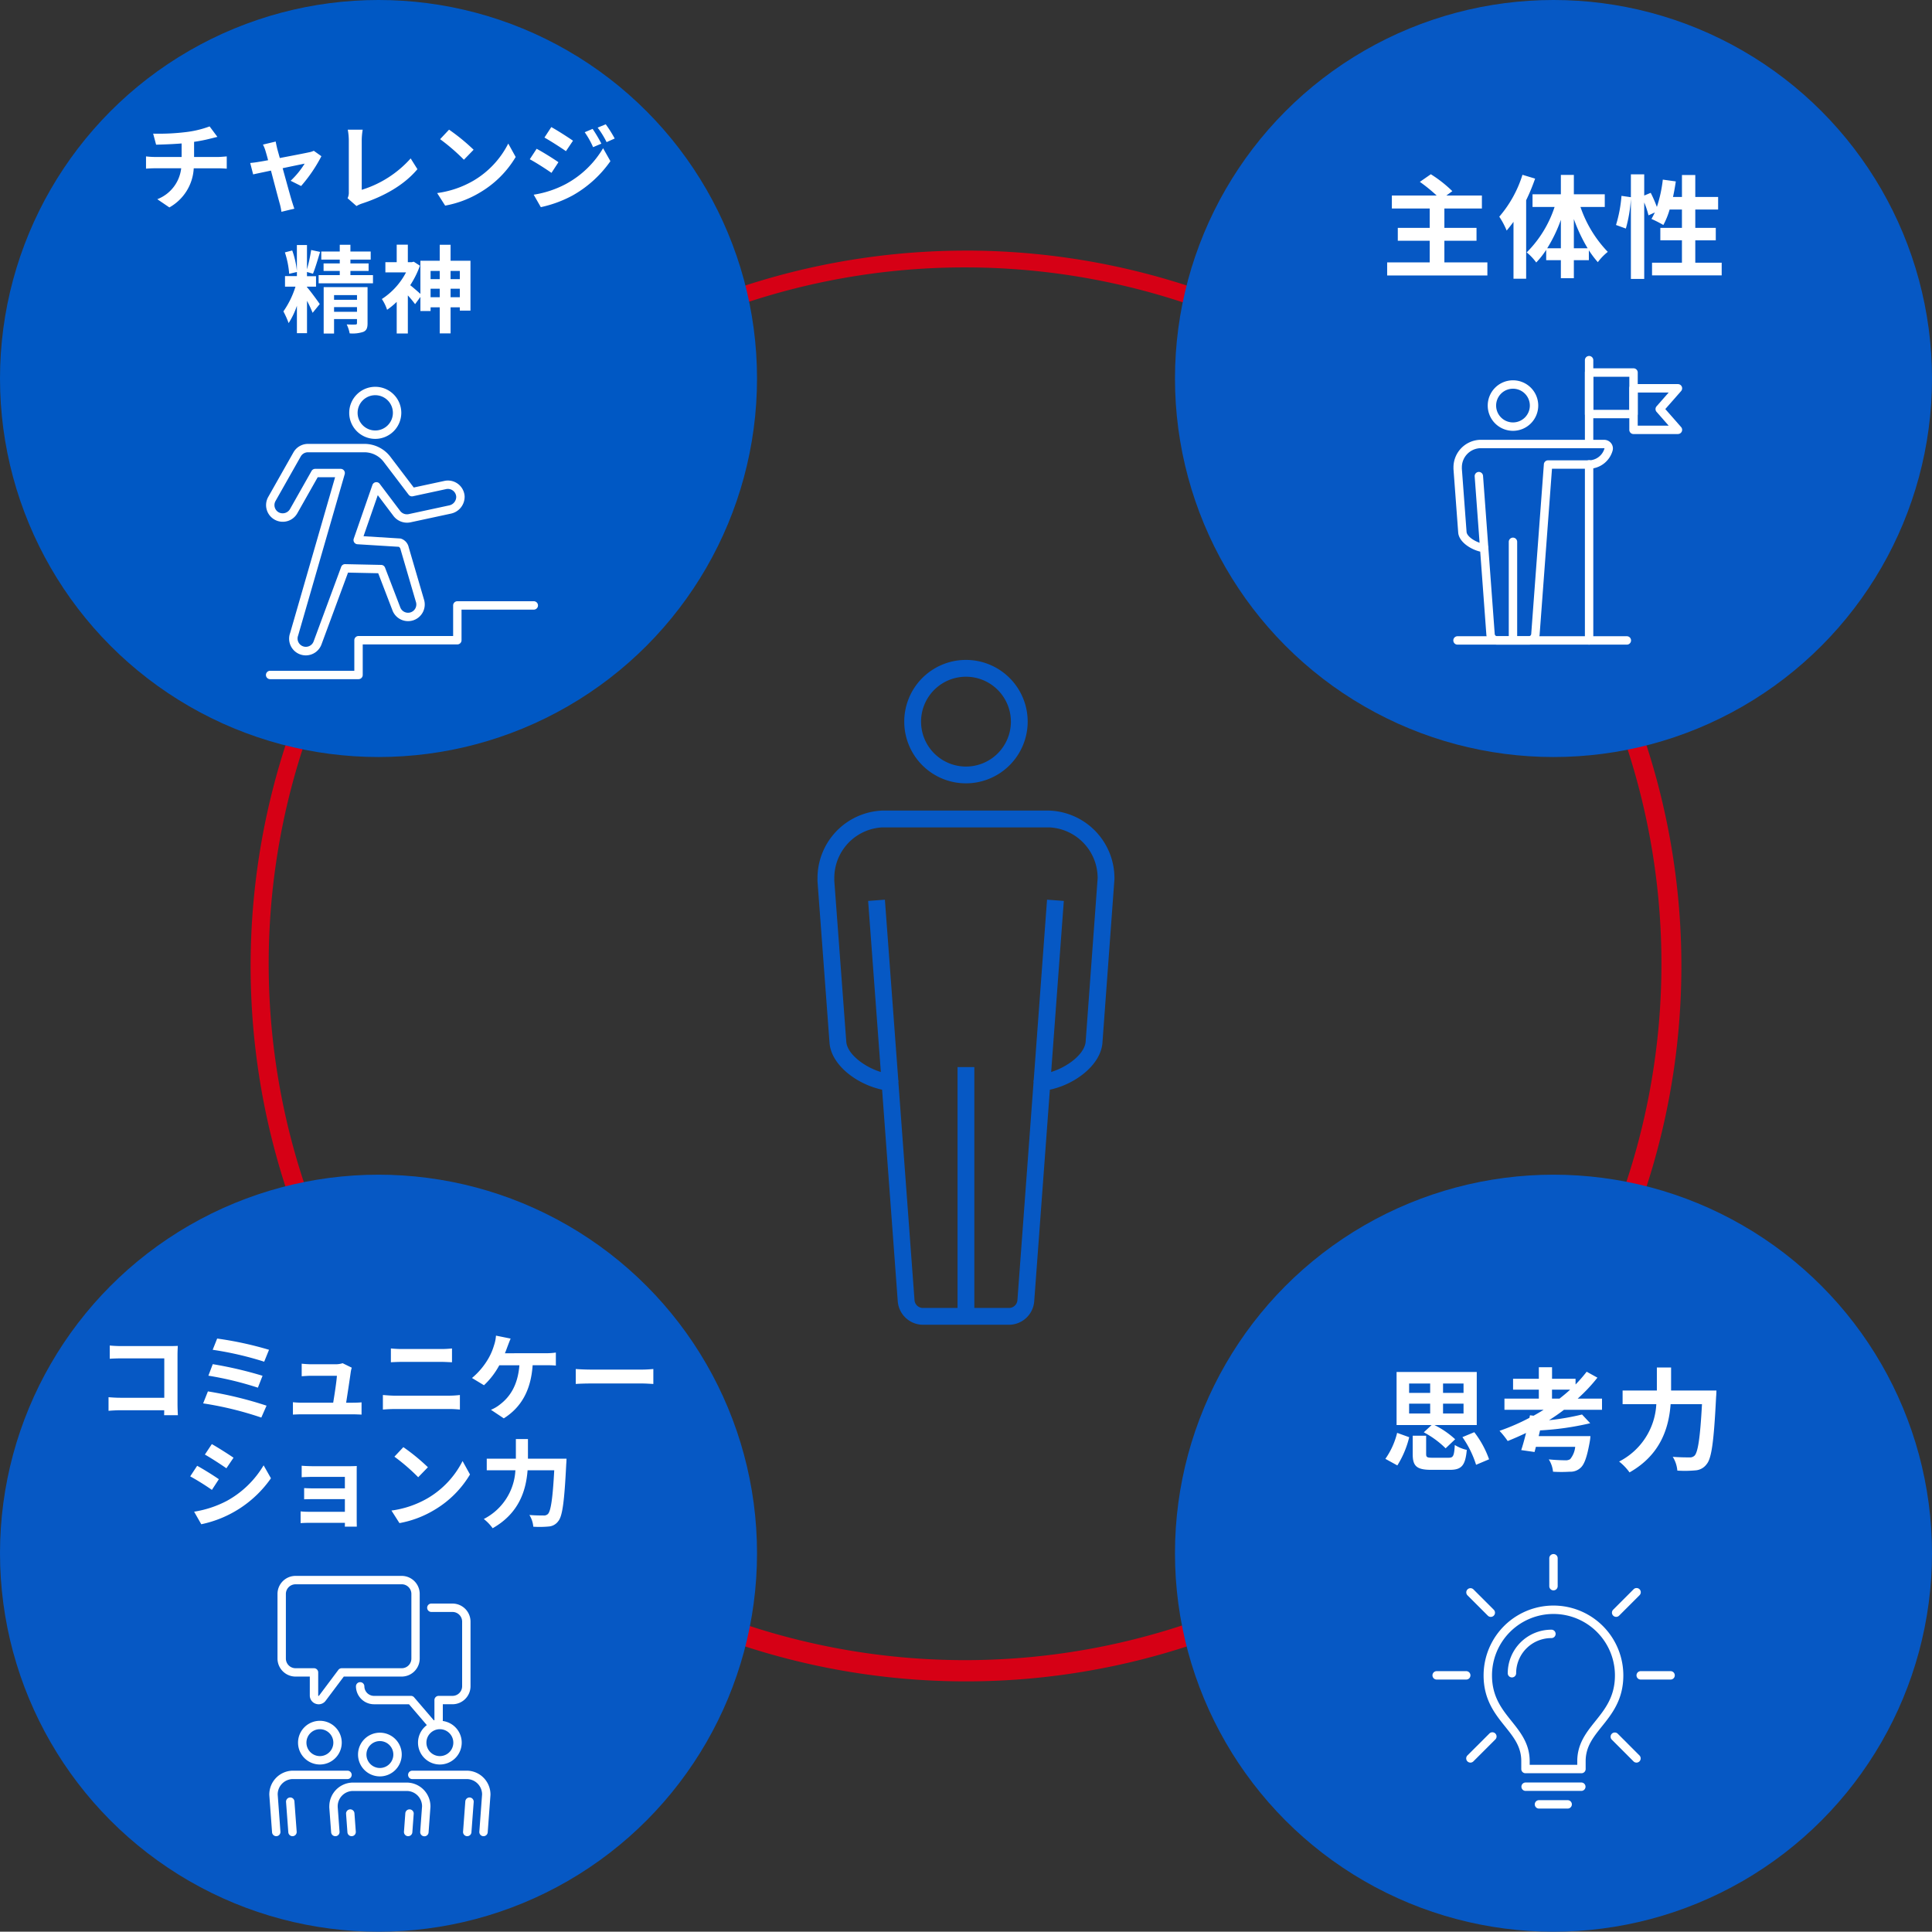 <svg xmlns="http://www.w3.org/2000/svg" width="400" height="399.94"><rect width="100%" height="100%" fill="#333333" stroke="none"/><g transform="translate(-849.496)"><path d="M1049.496 55.364a144.176 144.176 0 1 1-56.3 11.365 143.72 143.72 0 0 1 56.3-11.365m0-3.478A148.113 148.113 0 1 0 1197.609 200a148.114 148.114 0 0 0-148.113-148.118Z" fill="#d60015"/><g fill="#0658c4"><path d="M1049.491 162.182a12.777 12.777 0 1 1 12.775-12.776 12.791 12.791 0 0 1-12.775 12.776Zm0-22.075a9.3 9.3 0 1 0 9.3 9.3 9.309 9.309 0 0 0-9.3-9.3ZM1047.743 220.924h3.478v50.189h-3.478zM1029.235 186.526l3.469-.257 2.797 37.69-3.469.257zM1063.49 223.969l2.787-37.7 3.47.256-2.787 37.7z"/></g><path d="M1058.5 274.276h-18.018a5.259 5.259 0 0 1-5.113-4.841l-3.243-43.831c-5.08-1.056-10.468-4.99-10.878-9.609l-2.487-33.39a8.1 8.1 0 0 1-.009-.738 13.988 13.988 0 0 1 13.37-14.043h34.661a14 14 0 0 1 13.447 14.061v.128l-2.49 33.937c-.4 4.653-5.8 8.6-10.88 9.656l-3.242 43.831a5.257 5.257 0 0 1-5.118 4.839Zm8.241-102.974h-34.575a10.484 10.484 0 0 0-9.935 10.6v.063c0 .08-.008.22 0 .425l2.482 33.325c.263 2.966 4.987 6.042 8.721 6.594.162.023.325.043.482.057a1.74 1.74 0 0 1 1.575 1.6l3.345 45.211a1.746 1.746 0 0 0 1.644 1.619h18.019a1.745 1.745 0 0 0 1.644-1.617l3.345-45.212a1.739 1.739 0 0 1 1.581-1.6c.155-.013.313-.034.478-.058 3.734-.552 8.46-3.636 8.721-6.635l2.484-33.848a10.5 10.5 0 0 0-10.011-10.524Z" fill="#0658c4"/><circle cx="78.367" cy="78.367" r="78.367" transform="translate(849.496)" fill="#0058c4"/><g fill="#fff"><path d="M894.649 32.5c.414 0 1.36-.078 1.793-.118v2.542c-.532-.039-1.2-.079-1.734-.079h-5.1a9.872 9.872 0 0 1-5.046 8.1l-2.5-1.7a7.8 7.8 0 0 0 4.947-6.405h-5.429c-.611 0-1.34.039-1.853.079v-2.537a17.172 17.172 0 0 0 1.813.118h5.558v-2.8c-1.892.158-3.961.217-5.282.256l-.611-2.286a46.418 46.418 0 0 0 6.721-.315 21.362 21.362 0 0 0 4.966-1.182l1.616 2.168c-.67.158-1.183.3-1.518.374a31.839 31.839 0 0 1-3.311.65v3.133ZM909.67 37.427a17.383 17.383 0 0 0 2.9-3.548c-.473.1-2.424.493-4.553.946.749 2.7 1.577 5.735 1.892 6.76.118.355.375 1.222.532 1.616l-2.68.65a11.538 11.538 0 0 0-.355-1.714c-.3-1.064-1.1-4.119-1.813-6.819-1.656.355-3.094.65-3.686.788l-.61-2.365a19.548 19.548 0 0 0 1.813-.237c.275-.039.985-.158 1.892-.334a39.1 39.1 0 0 0-.512-1.834 6.91 6.91 0 0 0-.552-1.4l2.641-.631c.079.473.2.986.315 1.5l.532 1.911c2.5-.473 5.262-1.005 6.031-1.182a3.759 3.759 0 0 0 1.005-.315l1.576 1.123a30.975 30.975 0 0 1-4.2 6.169ZM921.456 41.038a2.574 2.574 0 0 0 .256-1.281V29.07a12.184 12.184 0 0 0-.217-2.227h3.094a13.975 13.975 0 0 0-.2 2.227v10.229a22.374 22.374 0 0 0 10.13-6.5l1.4 2.227c-2.7 3.232-6.8 5.577-11.431 7.1a5.562 5.562 0 0 0-1.183.532ZM947.552 37.387a18.682 18.682 0 0 0 7.174-7.666l1.537 2.779a20.956 20.956 0 0 1-7.292 7.292 21.348 21.348 0 0 1-7.311 2.779l-1.656-2.6a20.3 20.3 0 0 0 7.548-2.584Zm0-6.385-2.01 2.07a40.974 40.974 0 0 0-4.927-4.257l1.853-1.971a41.391 41.391 0 0 1 5.084 4.158ZM965.114 33.583l-1.439 2.208c-1.123-.788-3.173-2.109-4.493-2.819l1.419-2.168c1.34.71 3.508 2.07 4.513 2.779Zm1.577 4.493a19.948 19.948 0 0 0 7.667-7.39l1.517 2.68a23.769 23.769 0 0 1-7.824 7.1 24.782 24.782 0 0 1-6.583 2.424l-1.478-2.582a21.137 21.137 0 0 0 6.701-2.231Zm1.439-8.947-1.459 2.168c-1.1-.769-3.153-2.089-4.454-2.819l1.42-2.168c1.3.711 3.468 2.11 4.493 2.82Zm5.873.611-1.715.729a17.8 17.8 0 0 0-1.734-3.094l1.636-.689a29.724 29.724 0 0 1 1.813 3.052Zm2.759-1.064-1.675.749a18.911 18.911 0 0 0-1.853-3l1.675-.69a25.3 25.3 0 0 1 1.853 2.941ZM913.099 59.505c.513.552 2.227 2.878 2.6 3.449l-1.478 1.813a23.723 23.723 0 0 0-1.162-2.483v6.7h-2.09v-5.676a16.49 16.49 0 0 1-1.714 3.587 18.988 18.988 0 0 0-1.084-2.424 18.5 18.5 0 0 0 2.5-5.124h-2.167V57.16h2.463v-.847l-1.6.374a18.586 18.586 0 0 0-.887-4.434l1.518-.395a17.625 17.625 0 0 1 .965 4.238v-5.361h2.09v5.025a33.121 33.121 0 0 0 .867-4l1.853.395c-.473 1.537-1.005 3.37-1.478 4.513l-1.241-.355v.867h1.872v2.168h-1.867v.2Zm13.619-2.545v1.7h-11.254v-1.7h4.375v-.867h-3.35v-1.554h3.35v-.789h-3.824v-1.675h3.824v-1.4h2.207v1.4h4.2v1.675h-4.2v.788h3.765v1.557h-3.765v.865Zm-1.124 9.972c0 .966-.2 1.478-.867 1.774a7.01 7.01 0 0 1-2.838.315 7.294 7.294 0 0 0-.612-1.853c.729.039 1.558.039 1.794.02.256 0 .335-.079.335-.3v-.828h-4.747v3h-2.15v-9.614h9.085Zm-6.935-5.83v.966h4.75v-.966Zm4.75 3.449v-.966h-4.75v.966ZM946.902 53.986v10.327h-2.208v-.689h-1.91v5.4h-2.247v-5.4h-1.892v.768h-2.109v-2.918l-1.1 1.5a22.216 22.216 0 0 0-1.5-1.813v7.883h-2.306v-6.543a14.854 14.854 0 0 1-1.991 1.636 9 9 0 0 0-1.084-2.227 14.628 14.628 0 0 0 5.006-5.518h-4.277v-2.11h2.345v-3.626h2.306v3.626h.808l.414-.1 1.281.828a19.29 19.29 0 0 1-2.01 4.04c.592.453 1.577 1.321 2.109 1.794v-6.858h4v-3.312h2.247v3.311Zm-8.259 2.109v1.694h1.892v-1.694Zm1.892 5.439v-1.753h-1.892v1.754Zm2.247-5.439v1.694h1.912v-1.694Zm1.912 5.439v-1.753h-1.91v1.754Z"/></g><circle cx="78.367" cy="78.367" r="78.367" transform="translate(1092.762)" fill="#0658c4"/><g fill="#fff"><path d="M1157.443 54.321v2.713h-20.75v-2.713h8.81v-4.475h-6.608v-2.665h6.608V43.17h-7.836v-2.69h9.274a34.388 34.388 0 0 0-3.478-2.828l2.272-1.577a26.35 26.35 0 0 1 4.451 3.5l-1.228.9h7.349v2.69h-7.767v4.011h6.654v2.67h-6.654v4.474ZM1167.324 36.98a40.542 40.542 0 0 1-1.854 4.475v16.252h-2.62V45.929c-.464.626-.95 1.252-1.414 1.808a16.529 16.529 0 0 0-1.53-2.875 24.4 24.4 0 0 0 4.8-8.671Zm9.39 5.866a25.046 25.046 0 0 0 5.657 9.3 11.305 11.305 0 0 0-2.064 2.133 21.223 21.223 0 0 1-1.854-2.457v2.04h-3.107v3.733h-2.69v-3.733h-3.037v-2.137a17.133 17.133 0 0 1-2.064 2.62 11.216 11.216 0 0 0-1.97-2.086 23.7 23.7 0 0 0 5.773-9.413h-4.568v-2.62h5.866v-4.01h2.69v4.01h6.4v2.62Zm-4.057 8.555v-5.889a30.1 30.1 0 0 1-2.828 5.889Zm5.541 0a33.848 33.848 0 0 1-2.852-6.051v6.051ZM1205.953 54.391v2.62h-14.419v-2.62h6.19v-4.637h-4.474v-2.573h4.474v-3.8h-2.55a15.867 15.867 0 0 1-1.3 3.2 24.262 24.262 0 0 0-2.457-1.252c.232-.417.463-.858.7-1.344l-1.322.6a16.068 16.068 0 0 0-.881-2.666v15.833h-2.759V41.176a29.543 29.543 0 0 1-1.043 6.144l-2.04-.741a27.556 27.556 0 0 0 1.136-6.028l1.947.278v-4.73h2.759v4.382l1.345-.557a26.459 26.459 0 0 1 1.275 2.922 28.1 28.1 0 0 0 1.23-5.657l2.689.371a45.723 45.723 0 0 1-.58 3.223h1.855v-4.545h2.759v4.544h4.729v2.6h-4.729v3.8h4.243v2.573h-4.243v4.637Z"/></g><circle cx="78.367" cy="78.367" r="78.367" transform="translate(849.496 243.207)" fill="#0658c4"/><g fill="#fff"><path d="M883.473 292.999c.02-.315.02-.65.02-1.024h-8.983c-.769 0-1.892.059-2.543.118v-2.819c.689.059 1.577.118 2.464.118h9.079v-8.157h-8.849c-.828 0-1.892.039-2.444.079v-2.74c.729.079 1.754.119 2.444.119h9.914c.572 0 1.4-.02 1.734-.04-.02.453-.06 1.242-.06 1.813v10.209c0 .69.04 1.735.079 2.326ZM904.681 291.028l-1.083 2.464a70.267 70.267 0 0 0-12.042-2.937l.985-2.483a79.379 79.379 0 0 1 12.14 2.956Zm-.827-6.188-.966 2.463a68.6 68.6 0 0 0-10.248-2.483l.906-2.384a81.248 81.248 0 0 1 10.308 2.404Zm1.34-5.38-1 2.464a67.481 67.481 0 0 0-10.663-2.464l.927-2.326a71.958 71.958 0 0 1 10.736 2.326ZM922.421 290.417c.512 0 1.419-.02 1.931-.079v2.539c-.394-.02-1.36-.059-1.872-.059h-10.386c-.71 0-1.2.02-1.951.059v-2.562a18.922 18.922 0 0 0 1.951.1h6.385c.276-1.676.71-4.474.769-5.577h-5.317c-.631 0-1.4.059-1.972.1v-2.6c.512.059 1.42.118 1.951.118h5.046a4.676 4.676 0 0 0 1.478-.217l1.892.926a5.516 5.516 0 0 0-.2.828c-.158 1.163-.67 4.553-.966 6.426ZM928.769 288.821c.769.059 1.7.138 2.463.138h11.313a20 20 0 0 0 2.168-.138v3.015a21.393 21.393 0 0 0-2.168-.118h-11.313a33.9 33.9 0 0 0-2.463.118Zm1.656-9.638a22.987 22.987 0 0 0 2.305.118h8.159c.788 0 1.636-.059 2.188-.118v2.858c-.572-.019-1.5-.079-2.188-.079h-8.14c-.749 0-1.655.039-2.325.079ZM962.53 280.169a12.99 12.99 0 0 0 2.05-.137v2.7c-.729-.078-1.6-.078-2.05-.078h-2.758c-.355 5.242-2.4 8.75-5.972 11l-2.661-1.773a7.35 7.35 0 0 0 1.872-1.1c2.069-1.576 3.7-4 4.02-8.119h-4.159a16.151 16.151 0 0 1-3.173 4.138l-2.483-1.5a15.09 15.09 0 0 0 3.41-4.06 12.406 12.406 0 0 0 1.143-2.681 7.762 7.762 0 0 0 .414-2.03l3.035.611c-.217.493-.473 1.183-.631 1.6s-.335.926-.552 1.438ZM968.701 283.441c.709.059 2.148.118 3.173.118h10.583c.907 0 1.794-.078 2.306-.118v3.094c-.473-.02-1.478-.1-2.306-.1h-10.582c-1.124 0-2.444.039-3.173.1ZM894.808 306.257l-1.438 2.208a51.408 51.408 0 0 0-4.493-2.8l1.438-2.188c1.32.711 3.488 2.072 4.493 2.78Zm1.6 4.513a20.088 20.088 0 0 0 7.667-7.39l1.518 2.68a23.388 23.388 0 0 1-14.427 9.519l-1.478-2.6a21.867 21.867 0 0 0 6.716-2.209Zm1.439-8.967-1.478 2.188c-1.1-.769-3.154-2.109-4.454-2.838l1.439-2.169c1.295.73 3.464 2.111 4.489 2.82ZM923.348 314.732c0 .315.019.985.019 1.34h-2.483c.02-.177.02-.493.02-.788h-7.47c-.552 0-1.36.039-1.7.059v-2.424a16.918 16.918 0 0 0 1.715.079h7.45v-2.621h-6.287c-.749 0-1.7.02-2.148.039v-2.324c.512.04 1.4.059 2.148.059h6.287v-2.384h-6.5c-.729 0-1.97.039-2.444.079v-2.385c.513.06 1.715.1 2.444.1h7.45c.472 0 1.2-.02 1.517-.039-.019.256-.019.906-.019 1.32ZM938.091 310.16a18.68 18.68 0 0 0 7.174-7.667l1.538 2.779a20.954 20.954 0 0 1-7.292 7.292 21.336 21.336 0 0 1-7.312 2.779l-1.656-2.6a20.321 20.321 0 0 0 7.548-2.583Zm0-6.385-2.01 2.07a40.888 40.888 0 0 0-4.927-4.257l1.853-1.972a41.332 41.332 0 0 1 5.084 4.163ZM966.787 302.001s-.019.808-.058 1.124c-.394 7.844-.789 10.8-1.656 11.824a2.654 2.654 0 0 1-2.01 1.1 20.042 20.042 0 0 1-3.153.039 5.446 5.446 0 0 0-.808-2.424c1.242.1 2.4.1 2.917.1a1.161 1.161 0 0 0 .926-.315c.591-.61.986-3.192 1.3-9.046h-5.518c-.315 4.079-1.7 8.869-7.233 12a9.328 9.328 0 0 0-1.833-1.911 12.017 12.017 0 0 0 6.543-10.09h-5.932v-2.4h6.03v-4.059h2.5v4.059Z"/></g><circle cx="78.367" cy="78.367" r="78.367" transform="translate(1092.762 243.207)" fill="#0658c4"/><g fill="#fff"><path d="M1136.323 302.038a15.864 15.864 0 0 0 2.435-5.379l2.5.9a19.691 19.691 0 0 1-2.457 5.842Zm9.576-7h-7.257v-10.99h16.6v10.99h-8.763a18.261 18.261 0 0 1 4.289 2.944l-1.97 1.878a19.188 19.188 0 0 0-4.521-3.315Zm-4.66-6.654h4.359v-1.947h-4.359Zm0 4.267h4.359v-2.041h-4.359Zm8.184 9.158c.951 0 1.136-.348 1.275-2.643a7.867 7.867 0 0 0 2.481 1.02c-.3 3.292-1.113 4.127-3.524 4.127h-3.849c-3.06 0-3.825-.812-3.825-3.269v-3.8h2.782v3.779c0 .7.209.788 1.367.788Zm3.083-15.372h-4.243v1.947h4.243Zm0 4.173h-4.243v2.041h4.243Zm2.226 5.912a20.155 20.155 0 0 1 3.061 5.61l-2.69 1.136a20.748 20.748 0 0 0-2.828-5.726ZM1173.306 291.883c-1 .766-2.04 1.484-3.107 2.156a51.455 51.455 0 0 0 6.84-1.183l1.692 1.809a59.282 59.282 0 0 1-10.387 1.484l-.278 1.182h10.711a9.407 9.407 0 0 1-.139 1.159c-.556 3.129-1.112 4.706-1.9 5.4a3.032 3.032 0 0 1-2.226.812 28.493 28.493 0 0 1-3.478 0 5.8 5.8 0 0 0-.881-2.551c1.344.139 2.805.185 3.408.185a1.713 1.713 0 0 0 1.02-.232 4.728 4.728 0 0 0 1.042-2.55h-8.137l-.278 1.066-2.759-.394c.325-.974.672-2.226 1-3.547a63.878 63.878 0 0 1-3.8 1.67 17.766 17.766 0 0 0-1.693-2.11 44.148 44.148 0 0 0 6.191-2.689l.115-.533.742.093a44.782 44.782 0 0 0 2.087-1.229h-8.115v-2.318h7.118v-1.855h-5.333v-2.249h5.333v-2.387h2.736v2.388h4.869v1.183a30.233 30.233 0 0 0 2.3-2.643l2.226 1.229a34.115 34.115 0 0 1-4.081 4.335h5.031v2.318Zm-.927-2.318c.765-.6 1.507-1.206 2.2-1.855h-3.757v1.855ZM1204.865 287.895s-.023.951-.069 1.322c-.464 9.227-.928 12.7-1.948 13.91a3.123 3.123 0 0 1-2.365 1.3 23.584 23.584 0 0 1-3.71.046 6.4 6.4 0 0 0-.951-2.852c1.461.116 2.829.116 3.431.116a1.372 1.372 0 0 0 1.09-.37c.7-.719 1.159-3.756 1.53-10.642h-6.492c-.37 4.8-1.994 10.433-8.508 14.12a11.014 11.014 0 0 0-2.156-2.249 14.137 14.137 0 0 0 7.7-11.871h-6.979v-2.828h7.094v-4.776h2.945v4.776Z"/></g><path d="M1178.502 92.799a.869.869 0 0 1-.87-.87v-17.33a.87.87 0 1 1 1.739 0v17.33a.87.87 0 0 1-.869.87ZM1178.502 133.462a.869.869 0 0 1-.87-.87V96.179a.87.87 0 1 1 1.739 0v36.414a.87.87 0 0 1-.869.869Z" fill="#fff"/><path d="M1186.346 133.465h-35.057a.87.87 0 1 1 0-1.739h35.057a.87.87 0 0 1 0 1.739ZM1162.744 89.196a5.229 5.229 0 1 1 5.228-5.228 5.234 5.234 0 0 1-5.228 5.228Zm0-8.718a3.49 3.49 0 1 0 3.489 3.49 3.493 3.493 0 0 0-3.489-3.49Z" fill="#fff"/><path d="M1166.056 133.463h-6.626a2.236 2.236 0 0 1-2.2-2.075l-1.27-17.179c-1.885-.434-4.378-1.943-4.556-3.923l-.982-13.189V96.802a5.7 5.7 0 0 1 5.457-5.741h25.75a1.821 1.821 0 0 1 1.443.721 1.736 1.736 0 0 1 .294 1.529 5.139 5.139 0 0 1-4.848 3.739h-7.7l-2.559 34.337a2.236 2.236 0 0 1-2.203 2.076ZM1152.156 97l.979 13.143c.092 1.023 2.053 2.217 3.535 2.432.077.012.13.017.183.021a.872.872 0 0 1 .79.8l1.319 17.858a.508.508 0 0 0 .466.467h6.625a.508.508 0 0 0 .466-.469l2.619-35.14a.87.87 0 0 1 .867-.805h8.485a3.392 3.392 0 0 0 3.2-2.467.07.07 0 0 0-.061-.044H1155.9a3.954 3.954 0 0 0-3.739 4Z" fill="#fff"/><path d="M1162.741 132.901a.869.869 0 0 1-.87-.87v-19.82a.87.87 0 1 1 1.739 0v19.82a.869.869 0 0 1-.869.87ZM1156.778 114.334a.869.869 0 0 1-.866-.805l-1.1-14.888a.87.87 0 0 1 .8-.932.879.879 0 0 1 .931.8l1.1 14.889a.87.87 0 0 1-.8.931Z" fill="#fff"/><g fill="#fff"><path d="M1187.701 86.596h-9.2a.869.869 0 0 1-.87-.87v-8.6a.87.87 0 0 1 .87-.87h9.2a.87.87 0 0 1 .87.87v8.6a.869.869 0 0 1-.87.87Zm-8.328-1.739h7.458V78h-7.458Z"/><path d="M1196.897 89.865h-9.2a.869.869 0 0 1-.87-.87v-8.6a.869.869 0 0 1 .87-.87h9.2a.87.87 0 0 1 .653 1.443l-3.271 3.724 3.271 3.725a.87.87 0 0 1-.653 1.443Zm-8.328-1.739h6.407l-2.507-2.855a.869.869 0 0 1 0-1.147l2.507-2.855h-6.407Z"/></g><g><path d="M923.725 140.615h-18.27a.87.87 0 1 1 0-1.739h17.4v-6.326a.87.87 0 0 1 .87-.87h19.588v-6.33a.87.87 0 0 1 .87-.87h15.8a.87.87 0 1 1 0 1.739h-14.931v6.331a.87.87 0 0 1-.87.87h-19.587v6.33a.869.869 0 0 1-.87.865ZM927.189 90.865a5.391 5.391 0 1 1 5.391-5.391 5.4 5.4 0 0 1-5.391 5.391Zm0-9.043a3.652 3.652 0 1 0 3.651 3.652 3.656 3.656 0 0 0-3.651-3.652Z" fill="#fff"/><path d="M912.81 135.69a3.456 3.456 0 0 1-3.244-4.642l9.306-32.24h-3.6l-4.226 7.469a3.455 3.455 0 0 1-6.334-.777 3.427 3.427 0 0 1 .322-2.623l5.218-9.223a3.461 3.461 0 0 1 3.006-1.752h11.7a6.758 6.758 0 0 1 5.351 2.653l4.849 6.379 6.358-1.369a3.46 3.46 0 0 1 4.176 3.2 3.566 3.566 0 0 1-2.869 3.581l-8.359 1.8a3.523 3.523 0 0 1-3.475-1.285l-3.279-4.343-2.95 8.5 7.562.468a.864.864 0 0 1 .217.042 2.4 2.4 0 0 1 1.577 1.787l3.141 10.739a3.453 3.453 0 0 1-2.139 4.355 3.456 3.456 0 0 1-4.4-2.126l-2.917-7.6-6.249-.131-5.507 14.9a3.461 3.461 0 0 1-3.231 2.238Zm1.952-38.62h5.264a.869.869 0 0 1 .835 1.111l-9.635 33.383a.693.693 0 0 1-.023.067 1.715 1.715 0 0 0 3.207 1.214l5.722-15.475a.844.844 0 0 1 .834-.568l7.453.157a.869.869 0 0 1 .794.558l3.135 8.171a1.718 1.718 0 0 0 2.194 1.081 1.714 1.714 0 0 0 1.054-2.182l-3.159-10.8a.835.835 0 0 0-.364-.576l-8.569-.53a.869.869 0 0 1-.768-1.153l3.86-11.118a.869.869 0 0 1 1.515-.239l4.257 5.639a1.755 1.755 0 0 0 1.724.636l8.359-1.8a1.815 1.815 0 0 0 1.5-1.787 1.7 1.7 0 0 0-.666-1.275 1.73 1.73 0 0 0-1.411-.322l-6.9 1.485a.868.868 0 0 1-.875-.324l-5.183-6.818a5.009 5.009 0 0 0-3.966-1.966h-11.7a1.718 1.718 0 0 0-1.492.871l-5.218 9.222a1.713 1.713 0 0 0 .649 2.335 1.753 1.753 0 0 0 2.336-.648L914 97.508a.871.871 0 0 1 .762-.438Z" fill="#fff"/></g><g><g fill="#fff"><path d="M915.475 352.854a1.852 1.852 0 0 1-.591-.1 1.8 1.8 0 0 1-1.247-1.731v-3.907h-2.953a3.74 3.74 0 0 1-3.735-3.736v-13.374a3.739 3.739 0 0 1 3.735-3.735h21.973a3.74 3.74 0 0 1 3.736 3.735v13.375a3.74 3.74 0 0 1-3.736 3.736h-11.984l-3.751 5a1.8 1.8 0 0 1-1.447.737Zm-4.791-24.842a2 2 0 0 0-2 2v13.375a2 2 0 0 0 2 2h3.822a.87.87 0 0 1 .87.87v4.776a.073.073 0 0 0 .059.082.072.072 0 0 0 .1-.03l4.013-5.35a.871.871 0 0 1 .7-.347h12.42a2 2 0 0 0 2-2v-13.382a2 2 0 0 0-2-2Z"/><path d="M939.338 357.913a1.808 1.808 0 0 1-1.378-.64l-3.787-4.424h-7.243a3.74 3.74 0 0 1-3.736-3.736.87.87 0 0 1 1.739 0 2 2 0 0 0 2 2h7.64a.871.871 0 0 1 .66.3l4.051 4.726a.074.074 0 0 0 .1.025.073.073 0 0 0 .056-.081v-4.1a.87.87 0 0 1 .87-.87h2.866a2 2 0 0 0 2-2v-13.374a2 2 0 0 0-2-2h-4.4a.87.87 0 0 1 0-1.739h4.4a3.74 3.74 0 0 1 3.736 3.736v13.375a3.739 3.739 0 0 1-3.736 3.736h-2v3.235a1.809 1.809 0 0 1-1.192 1.712 1.851 1.851 0 0 1-.646.119Z"/></g><path d="M906.689 380.162a.87.87 0 0 1-.866-.806l-.57-7.742v-.064a4.934 4.934 0 0 1 4.729-4.95h11.486a.87.87 0 0 1 0 1.739h-11.467a3.179 3.179 0 0 0-3.012 3.181l.568 7.708a.87.87 0 0 1-.8.932ZM915.726 365.322a4.524 4.524 0 1 1 4.525-4.525 4.53 4.53 0 0 1-4.525 4.525Zm0-7.31a2.785 2.785 0 1 0 2.785 2.785 2.788 2.788 0 0 0-2.785-2.785Z" fill="#fff"/><path d="M910.053 380.162a.87.87 0 0 1-.866-.805l-.465-6.243a.87.87 0 1 1 1.734-.129l.465 6.243a.87.87 0 0 1-.8.932Z" fill="#fff"/><g fill="#fff"><path d="M949.603 380.162h-.065a.87.87 0 0 1-.8-.932l.568-7.708a3.182 3.182 0 0 0-3.033-3.181h-11.446a.87.87 0 0 1 0-1.739h11.464a4.937 4.937 0 0 1 4.751 4.95v.064l-.57 7.742a.87.87 0 0 1-.869.804ZM940.566 365.322a4.524 4.524 0 1 1 4.524-4.525 4.53 4.53 0 0 1-4.524 4.525Zm0-7.31a2.785 2.785 0 1 0 2.785 2.785 2.788 2.788 0 0 0-2.785-2.785Z"/><path d="M946.233 380.162h-.065a.871.871 0 0 1-.8-.932l.464-6.243a.87.87 0 1 1 1.734.129l-.464 6.244a.869.869 0 0 1-.869.802Z"/></g><g fill="#fff"><path d="M928.146 367.783a4.524 4.524 0 1 1 4.525-4.525 4.529 4.529 0 0 1-4.525 4.525Zm0-7.31a2.785 2.785 0 1 0 2.786 2.785 2.789 2.789 0 0 0-2.786-2.785ZM922.293 380.162a.87.87 0 0 1-.866-.806l-.278-3.781a.87.87 0 1 1 1.734-.128l.278 3.781a.87.87 0 0 1-.8.932l-.068.002ZM933.999 380.162h-.065a.87.87 0 0 1-.8-.932l.278-3.781a.87.87 0 1 1 1.734.128l-.278 3.781a.87.87 0 0 1-.869.804Z"/></g><path d="M918.922 380.162a.869.869 0 0 1-.866-.805l-.379-5.082a2.059 2.059 0 0 1 0-.309 4.928 4.928 0 0 1 4.709-4.9h11.486a4.935 4.935 0 0 1 4.744 4.95v.064l-.385 5.281a.87.87 0 1 1-1.735-.127l.383-5.247a3.18 3.18 0 0 0-3.027-3.181h-11.445a3.175 3.175 0 0 0-2.992 3.217v.086l.38 5.124a.871.871 0 0 1-.8.932Zm.486-6.035c0 .013 0 .025-.006.038l.006-.034Z" fill="#fff"/></g><g><path d="M1153.036 347.734h-6.122a.87.87 0 0 1 0-1.739h6.122a.87.87 0 1 1 0 1.739ZM1195.343 347.734h-6.127a.87.87 0 1 1 0-1.739h6.127a.87.87 0 1 1 0 1.739ZM1153.929 364.928a.869.869 0 0 1-.614-1.485l4.522-4.516a.87.87 0 1 1 1.228 1.231l-4.522 4.516a.866.866 0 0 1-.614.254ZM1184.103 334.754a.869.869 0 0 1-.615-1.484l4.214-4.215a.87.87 0 1 1 1.23 1.23l-4.214 4.214a.867.867 0 0 1-.615.255ZM1171.129 329.27a.869.869 0 0 1-.87-.87v-5.75a.87.87 0 1 1 1.739 0v5.75a.87.87 0 0 1-.869.87ZM1188.311 364.928a.865.865 0 0 1-.615-.255l-4.511-4.516a.87.87 0 0 1 1.231-1.228l4.511 4.516a.869.869 0 0 1-.616 1.484ZM1158.15 334.76a.867.867 0 0 1-.615-.254l-4.22-4.22a.87.87 0 0 1 1.23-1.23l4.22 4.221a.869.869 0 0 1-.615 1.484ZM1162.529 347.294a.869.869 0 0 1-.87-.87 9.024 9.024 0 0 1 9.013-9.014.87.87 0 1 1 0 1.739 7.282 7.282 0 0 0-7.274 7.275.87.87 0 0 1-.869.87ZM1176.92 370.787h-11.59a.87.87 0 0 1 0-1.739h11.59a.87.87 0 0 1 0 1.739ZM1174.093 374.445h-5.938a.87.87 0 1 1 0-1.739h5.938a.87.87 0 0 1 0 1.739Z" fill="#fff"/><path d="M1176.92 367.13h-11.59a.87.87 0 0 1-.87-.87v-1.631c0-3-1.558-4.941-3.363-7.191-2.081-2.595-4.438-5.536-4.438-10.559a14.465 14.465 0 1 1 28.93 0c0 5.023-2.358 7.964-4.438 10.559-1.8 2.25-3.362 4.194-3.362 7.191v1.631a.87.87 0 0 1-.869.87Zm-10.72-1.739h9.851v-.761c0-3.608 1.9-5.983 3.744-8.279 1.994-2.488 4.056-5.06 4.056-9.471a12.726 12.726 0 1 0-25.452 0c0 4.412 2.062 6.984 4.056 9.471 1.841 2.3 3.745 4.671 3.745 8.279Z" fill="#fff"/></g></g></svg>